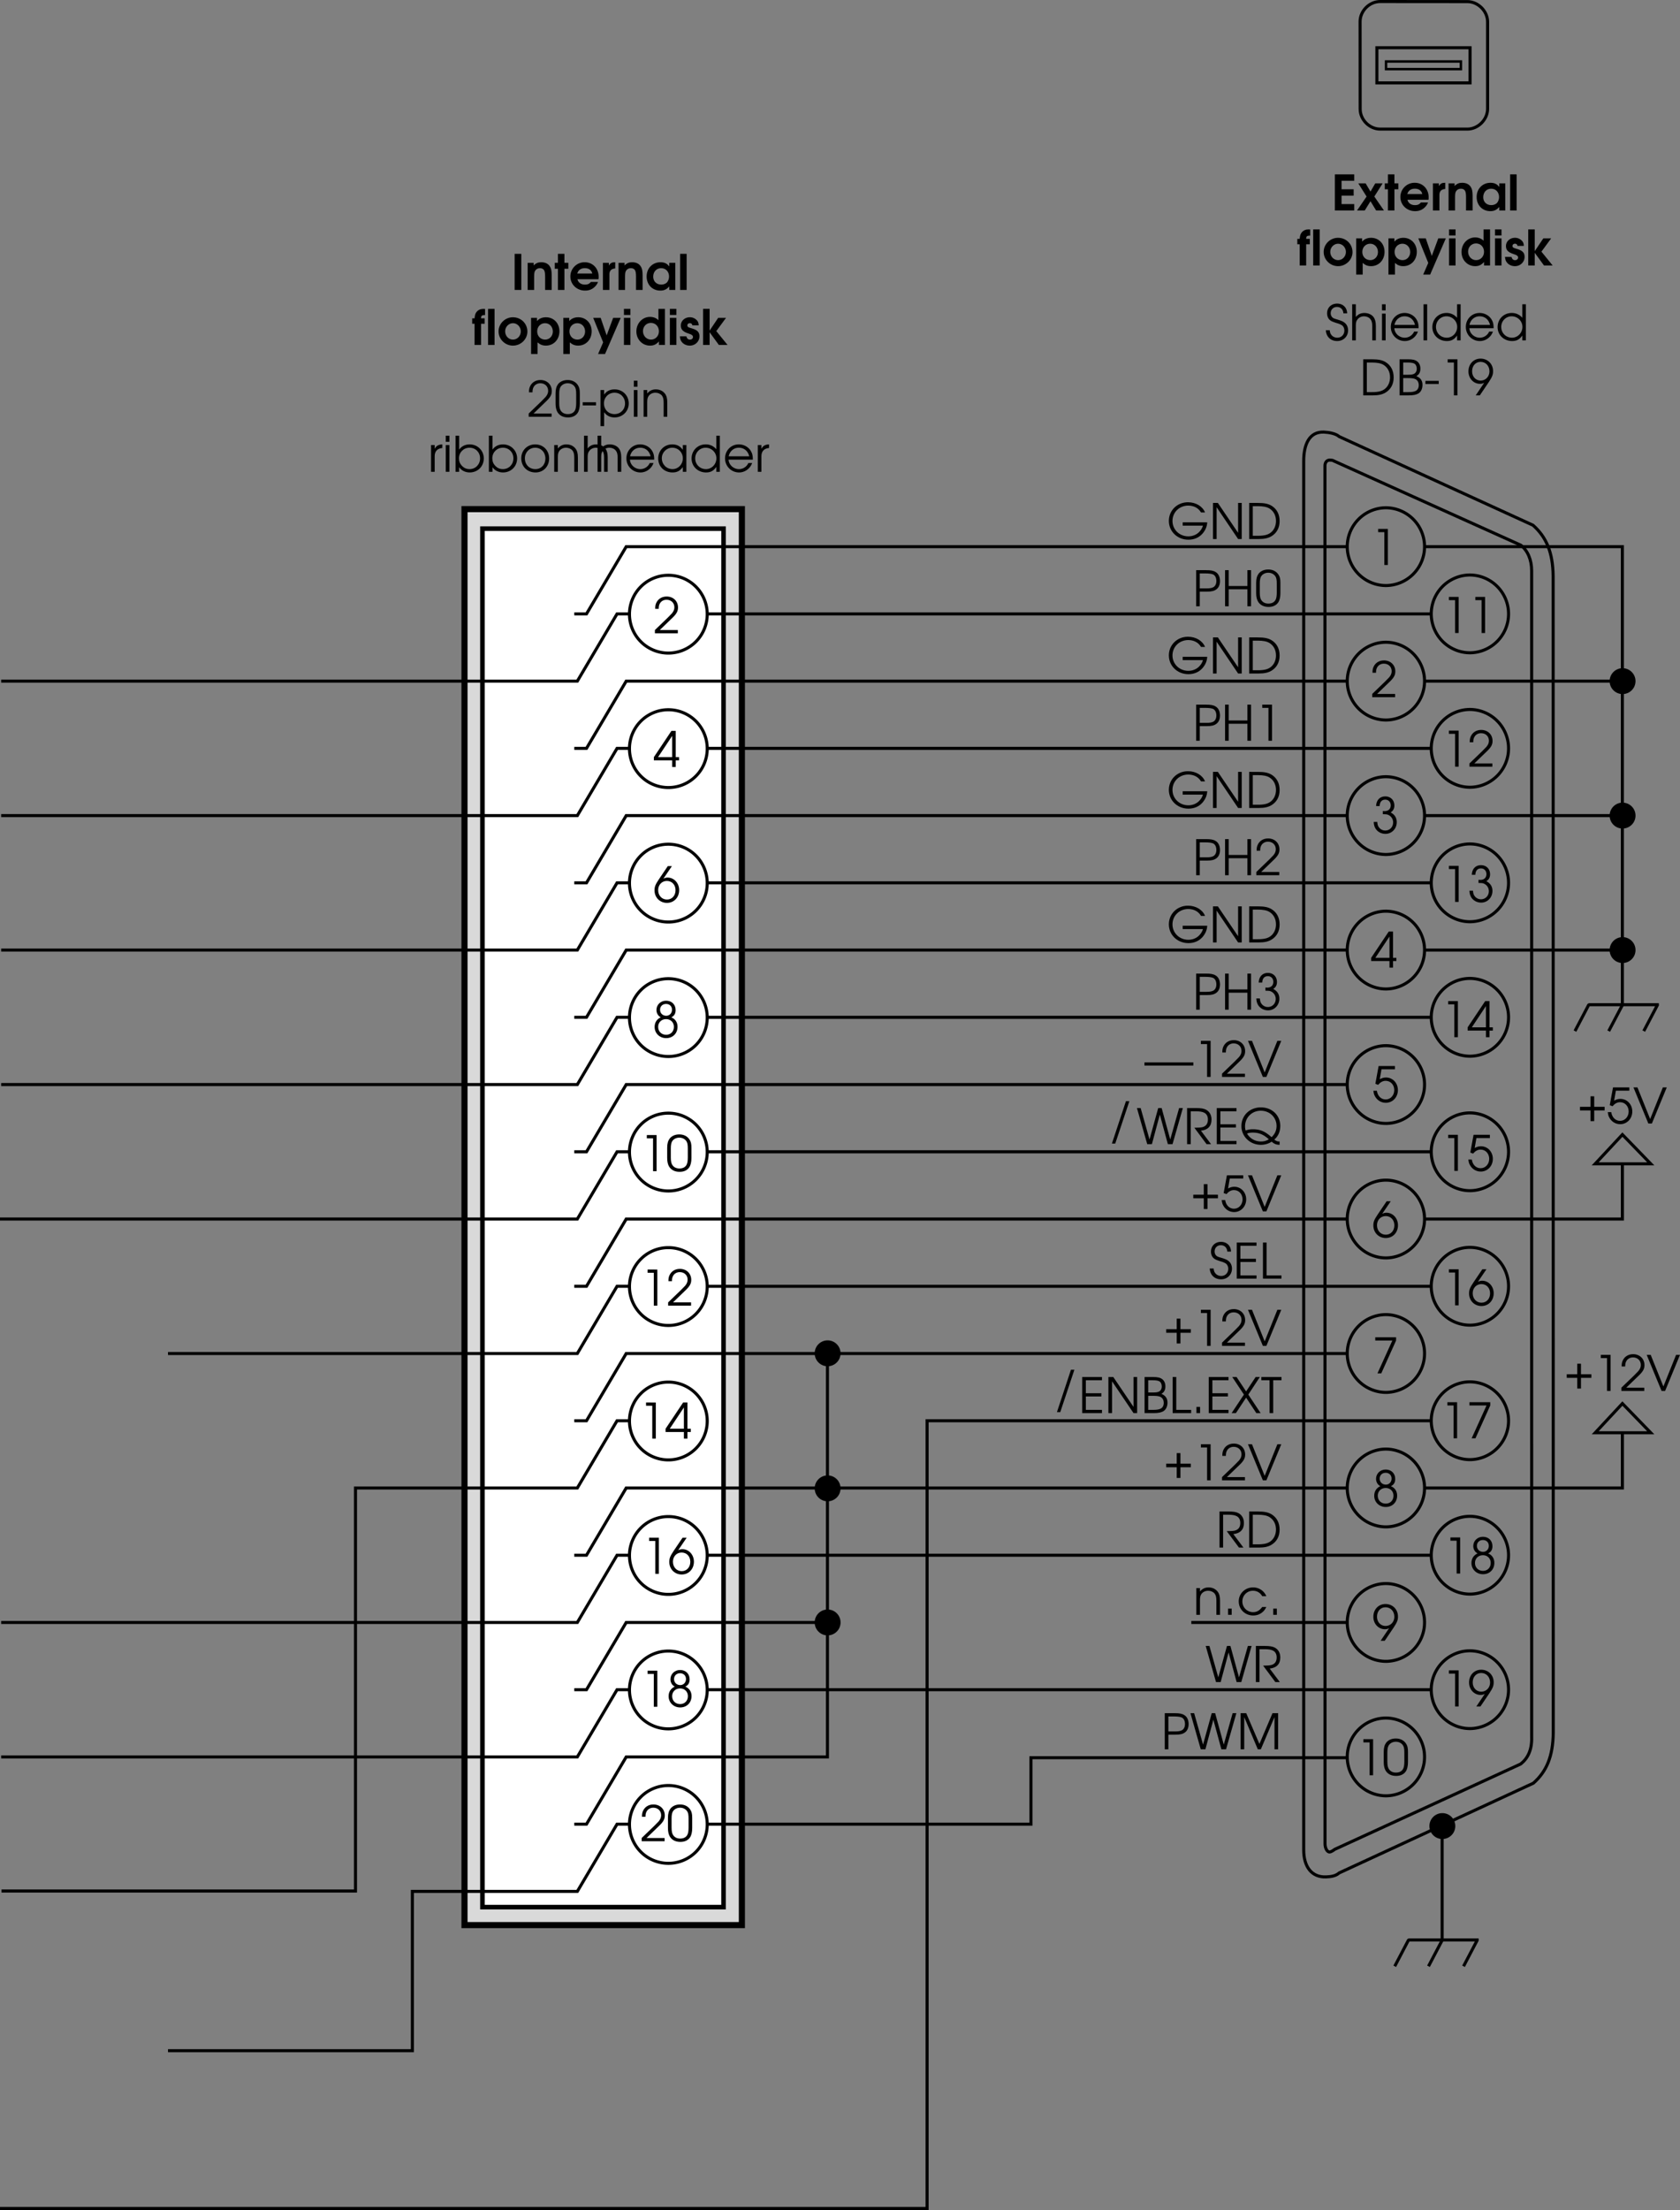 <svg xmlns="http://www.w3.org/2000/svg" xmlns:xlink="http://www.w3.org/1999/xlink" width="274.99" height="361.559"><rect width="100%" height="100%" fill="#808080" stroke="none"/><defs><path id="a" d="M2.25 0h.578v-5.906H1.234v.531H2.25Zm0 0"/><path id="b" d="M.266 0h3.75v-.531H1.062L2.954-2.36c.844-.782 1.094-1.22 1.094-1.86 0-1.047-.781-1.797-1.86-1.797-.828 0-1.468.438-1.75 1.157-.093.28-.124.437-.124.859H.89c0-.375.046-.594.156-.813.203-.421.625-.671 1.125-.671.75 0 1.281.515 1.281 1.234 0 .36-.125.656-.406 1-.188.203-.235.25-.703.719l-2.078 2zm0 0"/><path id="c" d="M1.234-4.438c.016-.671.344-1.046.922-1.046.531 0 .89.39.89.937 0 .578-.39.938-1 .938-.062 0-.062 0-.296-.016v.516c.39.015.531.015.688.046.593.157 1 .672 1 1.297 0 .75-.547 1.329-1.282 1.329a1.27 1.27 0 0 1-1.078-.579c-.14-.203-.203-.421-.234-.828H.266c.015.422.093.719.25 1.016.328.578.953.937 1.671.937 1.032 0 1.844-.843 1.844-1.906 0-.703-.328-1.25-1-1.594.422-.28.61-.64.61-1.125 0-.89-.61-1.5-1.485-1.5-.89 0-1.469.61-1.5 1.579zm0 0"/><path id="d" d="M3.094 0h.578v-1.078h.547v-.531h-.547v-4.297h-.703L.094-1.61v.53h3zm0-1.61H.78l2.313-3.484zm0 0"/><path id="e" d="m.531-3 .453.172c.375-.438.766-.656 1.235-.656.812 0 1.406.656 1.406 1.515 0 .86-.61 1.532-1.406 1.532C1.469-.438.89-1.016.78-1.86H.203c.063.39.094.562.203.78C.75-.343 1.453.11 2.234.11 3.36.11 4.22-.797 4.22-1.969c0-1.156-.844-2.062-1.953-2.062-.36 0-.657.093-1.016.281l.281-1.625h2.203v-.531H1.063Zm0 0"/><path id="f" d="M2.375-5.906.906-3.734C.344-2.891.203-2.547.203-1.938.203-.78 1.078.11 2.234.11c1.157 0 2-.89 2-2.093 0-1.141-.828-2.047-1.875-2.047-.265 0-.437.047-.703.172l1.39-2.047Zm-.156 2.422c.828 0 1.422.625 1.422 1.515 0 .89-.579 1.532-1.407 1.532-.828 0-1.437-.657-1.437-1.547 0-.86.61-1.5 1.422-1.5zm0 0"/><path id="g" d="M.875 0H1.5l2.422-5.375v-.531H.516v.531h2.796Zm0 0"/><path id="h" d="M1.344-3.297c-.657.313-1 .86-1 1.578C.344-.687 1.156.11 2.234.11c1.079 0 1.86-.765 1.86-1.859 0-.719-.36-1.266-1.016-1.547.485-.234.703-.61.703-1.187 0-.907-.64-1.532-1.562-1.532-.89 0-1.578.657-1.578 1.532 0 .328.125.656.312.875.094.125.188.187.39.312zM2.219-3c.75 0 1.281.531 1.281 1.266 0 .765-.531 1.296-1.266 1.296-.765 0-1.312-.53-1.312-1.296C.922-2.47 1.469-3 2.219-3Zm0-2.484c.578 0 .969.39.969.953 0 .562-.407.984-.938.984-.594 0-1.016-.422-1.016-.984 0-.563.407-.953.985-.953zm0 0"/><path id="i" d="M2.063 0 3.53-2.172c.563-.86.703-1.203.703-1.797 0-1.172-.875-2.047-2.046-2.047-1.141 0-1.985.875-1.985 2.094 0 1.14.828 2.031 1.89 2.031.25 0 .423-.03.688-.171L1.391 0Zm.124-5.484c.844 0 1.454.656 1.454 1.562 0 .844-.625 1.5-1.438 1.5-.812 0-1.406-.64-1.406-1.515 0-.907.578-1.547 1.39-1.547zm0 0"/><path id="j" d="M.234-2.156c0 .594.11 1.047.297 1.375.344.578.938.89 1.735.89.703 0 1.25-.25 1.578-.734.234-.344.36-.875.36-1.531v-1.672c0-.672-.095-1.031-.345-1.39-.359-.516-.937-.798-1.64-.798-.672 0-1.203.235-1.563.657-.281.375-.422.828-.422 1.53zM3.61-2.25c0 .516-.062.938-.187 1.172-.203.422-.625.64-1.188.64-.5 0-.89-.187-1.14-.546C.906-1.25.828-1.641.828-2.25v-1.453c0-.547.063-.906.203-1.156.235-.391.672-.625 1.188-.625.484 0 .875.203 1.125.53.203.266.265.61.265 1.25zm0 0"/><path id="k" d="M.25-2.375v.516h2.172v-.516Zm0 0"/><path id="l" d="M.5-4.375v5.906h.594V-.75c.39.563.984.86 1.703.86 1.312 0 2.328-1 2.328-2.282 0-1.312-1-2.312-2.313-2.312-.75 0-1.343.296-1.718.859v-.75zm2.297.438c.984 0 1.719.75 1.719 1.765 0 .985-.735 1.735-1.72 1.735-1 0-1.733-.75-1.733-1.766 0-.969.75-1.735 1.734-1.735zm0 0"/><path id="m" d="M.5 0h.594v-4.375H.5Zm0-4.906h.594v-1H.5Zm0 0"/><path id="n" d="M.5 0h.594v-2.406c0-.485.062-.75.234-1 .234-.328.64-.531 1.11-.531.421 0 .812.171 1.062.468.203.281.281.594.281 1.172V0h.594v-2.297c0-.734-.11-1.125-.39-1.5-.344-.437-.86-.687-1.485-.687-.578 0-1.031.218-1.406.671v-.562H.5Zm0 0"/><path id="o" d="M.5 0h.594v-2.547c0-.797.437-1.281 1.25-1.344v-.593c-.64.03-1.016.25-1.25.734v-.625H.5Zm0 0"/><path id="p" d="M.5 0h.594v-.75c.375.547 1 .86 1.718.86 1.313 0 2.313-.985 2.313-2.297 0-1.297-1.016-2.297-2.313-2.297-.734 0-1.343.312-1.718.859v-2.281H.5Zm2.297-3.938c.984 0 1.719.75 1.719 1.735 0 1-.735 1.765-1.72 1.765-.5 0-.89-.171-1.233-.515-.344-.36-.5-.766-.5-1.25 0-.985.75-1.735 1.734-1.735zm0 0"/><path id="q" d="M2.625-4.484C1.328-4.484.344-3.5.344-2.22c0 1.361.969 2.33 2.344 2.33 1.265 0 2.218-.968 2.218-2.28 0-1.345-.953-2.313-2.281-2.313zm0 .546c.969 0 1.672.75 1.672 1.766S3.609-.437 2.657-.437c-1 0-1.72-.735-1.72-1.766 0-.985.72-1.735 1.688-1.735zm0 0"/><path id="r" d="M.5 0h.594v-2.406c0-.469.062-.75.25-.985.234-.343.64-.546 1.093-.546.422 0 .813.171 1.047.468.22.266.297.61.297 1.11V0h.594v-2.36c0-.656-.125-1.109-.375-1.453-.328-.421-.875-.671-1.516-.671-.593 0-1.093.25-1.39.671v-2.093H.5Zm0 0"/><path id="s" d="M4.89-1.984c0-.61-.077-.97-.296-1.36-.39-.703-1.157-1.14-2-1.14-1.266 0-2.25 1-2.25 2.28A2.284 2.284 0 0 0 2.64.11c.953 0 1.812-.625 2.14-1.546h-.625c-.25.593-.86 1-1.531 1-.89 0-1.656-.688-1.703-1.547zM.939-2.531c.171-.844.828-1.406 1.656-1.406.86 0 1.5.53 1.703 1.406zm0 0"/><path id="t" d="M4.953-4.375h-.578v.781c-.453-.61-.969-.89-1.734-.89-1.313 0-2.297 1-2.297 2.312 0 1.313 1 2.281 2.344 2.281.75 0 1.203-.25 1.687-.875V0h.578Zm-2.297.438c.969 0 1.719.75 1.719 1.734 0 1-.75 1.765-1.688 1.765-.984 0-1.75-.78-1.75-1.78 0-.954.766-1.72 1.72-1.72zm0 0"/><path id="u" d="M4.969-5.906H4.39v2.218a2.204 2.204 0 0 0-1.735-.796c-1.312 0-2.312 1-2.312 2.312C.344-.875 1.375.11 2.719.11c.734 0 1.219-.265 1.672-.906V0h.578ZM2.64-3.938c.984 0 1.765.782 1.765 1.735 0 .969-.765 1.765-1.703 1.765-1 0-1.765-.765-1.765-1.765 0-.969.765-1.735 1.703-1.735zm0 0"/><path id="K" d="M.172-1.656C.234-.594.953.109 2.032.109c1.015 0 1.78-.75 1.78-1.75 0-.53-.218-.984-.593-1.265-.25-.188-.485-.297-1.094-.485-.547-.156-.719-.218-.875-.359a.954.954 0 0 1-.281-.688c0-.609.437-1.03 1.015-1.03.61 0 1.016.405 1.063 1.046h.61c-.016-.953-.688-1.594-1.641-1.594-.954 0-1.641.657-1.641 1.594 0 .406.14.797.406 1.047.235.219.406.297 1.11.531.468.125.718.25.921.375.25.188.391.5.391.86 0 .671-.484 1.171-1.156 1.171-.39 0-.75-.171-.953-.437-.172-.219-.25-.406-.282-.781zm0 0"/><path id="L" d="M.5 0h.594v-5.906H.5Zm0 0"/><path id="M" d="M.61 0h1.593c.89 0 1.516-.14 2.031-.438.891-.53 1.36-1.39 1.36-2.5 0-1.109-.453-1.984-1.328-2.515-.563-.328-1.188-.453-2.266-.453H.61Zm.593-.531v-4.844h.828c.875 0 1.469.125 1.89.375C4.61-4.578 5-3.844 5-2.953c0 .765-.297 1.453-.844 1.89-.468.375-1.078.532-2.125.532zm0 0"/><path id="N" d="M.61 0h1.468c.781 0 1.235-.094 1.61-.313.421-.25.671-.78.671-1.39 0-.719-.312-1.156-1-1.453.454-.25.657-.64.657-1.219 0-.516-.188-.938-.532-1.188-.328-.25-.765-.343-1.5-.343H.61zm.593-.531v-2.297h.703c.688 0 1.047.047 1.297.172.344.172.547.515.547 1 0 .406-.188.765-.469.906-.265.156-.672.219-1.265.219zm0-2.844v-2h.703c.61 0 .938.063 1.172.203.203.14.344.453.344.797 0 .422-.172.719-.469.86-.234.109-.5.14-1.031.14zm0 0"/><path id="Q" d="M2.625-2.734v.546h3.313c-.094.376-.297.704-.625 1.047-.454.454-1.079.704-1.766.704-1.453 0-2.594-1.11-2.594-2.516 0-1.422 1.125-2.516 2.578-2.516.922 0 1.688.407 2.094 1.125h.656c-.39-1-1.5-1.672-2.797-1.672C1.734-6.016.36-4.687.36-2.969.36-1.234 1.75.11 3.563.11c.937 0 1.734-.343 2.312-1 .484-.562.734-1.171.766-1.843zm0 0"/><path id="R" d="M.61 0h.593v-5.203L4.72 0h.593v-5.906H4.72v4.89l-3.313-4.89H.61Zm0 0"/><path id="S" d="M.61 0h.593v-2.39h1.14c.798 0 1.22-.11 1.579-.376.39-.28.594-.765.594-1.359 0-.672-.25-1.203-.704-1.469-.359-.234-.812-.312-1.578-.312H.61zm.593-2.922v-2.453h.844c.672 0 1.094.063 1.344.172.343.172.53.562.53 1.078 0 .469-.187.828-.483 1-.25.14-.594.203-1.141.203zm0 0"/><path id="T" d="M.61 0h.593v-2.781h3.063V0h.593v-5.906h-.593v2.593H1.203v-2.593H.61zm0 0"/><path id="U" d="M0-2.375v.516h8v-.516Zm0 0"/><path id="V" d="M2.516 0h.578L5.53-5.906h-.64L2.812-.734.735-5.906H.078zm0 0"/><path id="W" d="M1.766 0h.765l1.297-4.844L5.141 0h.765l1.688-5.906h-.61L5.531-.766l-1.406-5.14h-.563L2.141-.766.687-5.906H.079Zm0 0"/><path id="X" d="M2.875-2.203c1.14-.125 1.734-.75 1.734-1.813 0-.734-.312-1.296-.875-1.609-.375-.203-.875-.281-1.656-.281H.61V0h.594v-5.375h.828c.625 0 1.047.063 1.36.219.406.187.625.593.625 1.125 0 .672-.297 1.093-.891 1.25-.281.062-.672.094-1.328.094l2 2.687h.734Zm0 0"/><path id="Y" d="M.61 0h3.234v-.531h-2.64V-2.72H3.75v-.531H1.203v-2.125h2.64v-.531H.61Zm0 0"/><path id="Z" d="M6.61-.453c-.048.016-.094.016-.11.016-.25 0-.469-.094-.766-.313.641-.531.985-1.313.985-2.219 0-1.75-1.344-3.047-3.172-3.047S.359-4.703.359-2.953C.36-1.25 1.766.109 3.547.109c.656 0 1.265-.187 1.765-.515.422.375.75.5 1.297.515zM1.28-1.734c.328-.125.563-.157.938-.157 1 0 1.765.313 2.625 1.094a2.32 2.32 0 0 1-1.297.36 2.65 2.65 0 0 1-1.578-.516c-.313-.25-.532-.5-.688-.781zm-.234-.5a2.295 2.295 0 0 1-.094-.672c0-1.453 1.125-2.563 2.578-2.563 1.453 0 2.578 1.078 2.578 2.5 0 .703-.265 1.297-.812 1.828a7.755 7.755 0 0 0-.75-.593c-.656-.47-1.406-.704-2.25-.704a3.48 3.48 0 0 0-1.25.204zm0 0"/><path id="aa" d="M2.125-2.734H.406v.593h1.719v1.75h.61v-1.75h1.703v-.593H2.734v-1.72h-.609Zm0 0"/><path id="ab" d="M.61 0h3.03v-.531H1.204v-5.375H.61zm0 0"/><path id="ac" d="M.813 0h.593v-1.016H.813Zm0 0"/><path id="ad" d="M.063 0h.703l1.671-2.531L4.11 0h.704L2.796-3.031l1.89-2.875H4l-1.563 2.36-1.562-2.36H.172l1.906 2.875zm0 0"/><path id="ae" d="M1.406 0H2v-5.375h1.36v-.531H.062v.531h1.343zm0 0"/><path id="af" d="M4.188-1.281c-.454.593-.875.843-1.5.843-.97 0-1.75-.765-1.75-1.75 0-.984.765-1.75 1.734-1.75.64 0 1.187.313 1.515.891h.672a2.321 2.321 0 0 0-2.171-1.437C1.375-4.484.344-3.47.344-2.204.344-.89 1.375.11 2.719.11c.547 0 1.047-.171 1.453-.5.281-.218.453-.437.687-.89zm0 0"/><path id="ag" d="M.61 0h.593v-5.266L3.422 0h.5l2.234-5.266V0h.594v-5.906h-.922L3.688-.875 1.53-5.906H.61Zm0 0"/><path id="ah" d="M.313 1.031h.546l2.313-6.937h-.563zm0 0"/><path id="v" d="M.547 0H1.64v-5.906H.547zm0 0"/><path id="w" d="M.438 0H1.5v-2.094c0-.594.031-.844.172-1.062.172-.266.437-.406.781-.406.281 0 .5.093.64.28.141.188.204.516.204 1.11V0h1.078v-2.375c0-.797-.094-1.172-.328-1.516-.281-.421-.766-.64-1.39-.64-.5 0-.845.14-1.235.515v-.421H.438Zm0 0"/><path id="x" d="M.594 0h1.062v-3.469h.64v-.969h-.64v-1.468H.594v1.468H.078v.97h.516Zm0 0"/><path id="y" d="M4.828-1.75c.031-.156.031-.25.031-.406 0-1.375-.968-2.375-2.28-2.375A2.318 2.318 0 0 0 .233-2.203C.234-.906 1.281.109 2.641.109c.734 0 1.296-.265 1.765-.812.157-.203.282-.39.344-.61H3.594c-.281.329-.531.438-.985.438-.625 0-1.093-.328-1.218-.875zM1.36-2.688c.172-.562.594-.874 1.235-.874.656 0 1.094.312 1.219.874zm0 0"/><path id="z" d="M.438 0H1.5v-2.469c-.031-.656.313-1.015.953-1.047V-4.53h-.078c-.469 0-.688.125-.969.531v-.438H.438Zm0 0"/><path id="A" d="M4.922-4.438h-.984v.594c-.36-.484-.797-.687-1.438-.687-1.313 0-2.266.984-2.266 2.328C.234-.86 1.172.109 2.47.109c.625 0 1.047-.203 1.469-.687V0h.984zm-2.313.875c.766 0 1.297.579 1.297 1.376 0 .328-.125.687-.312.921-.219.25-.563.391-.969.391-.781 0-1.313-.531-1.313-1.297 0-.812.532-1.39 1.297-1.39zm0 0"/><path id="B" d="M.438 0H1.5v-5.906H.437Zm0 0"/><path id="C" d="M.469 0H1.53v-3.469h.594v-.89H1.53c0-.407.14-.532.563-.532h.094v-1c-.126-.015-.172-.015-.266-.015-.453 0-.828.156-1.11.484-.218.266-.296.516-.343 1.063h-.39v.89h.39Zm0 0"/><path id="D" d="M2.578-4.531C1.297-4.531.234-3.484.234-2.22.234-.938 1.297.11 2.594.11c1.281 0 2.36-1.046 2.36-2.296 0-1.313-1.032-2.344-2.376-2.344zm.016.968c.703 0 1.281.61 1.281 1.344 0 .75-.578 1.344-1.281 1.344-.719 0-1.281-.594-1.281-1.36 0-.718.578-1.328 1.28-1.328zm0 0"/><path id="E" d="M.438 1.484H1.5V-.422c.406.36.813.531 1.36.531 1.28 0 2.218-1 2.218-2.343 0-1.329-.937-2.297-2.203-2.297-.61 0-1.125.218-1.469.625v-.531H.438Zm2.296-5.046C3.454-3.563 4-2.97 4-2.204c0 .75-.547 1.328-1.25 1.328-.766 0-1.313-.578-1.313-1.344 0-.765.547-1.344 1.297-1.344zm0 0"/><path id="F" d="M.844 1.484h1.14l2.563-5.921H3.313L2.25-1.563l-.984-2.875H.046L1.673-.423zm0 0"/><path id="H" d="M4.906-5.906H3.844v1.86c-.313-.345-.828-.548-1.375-.548-1.25 0-2.235 1.047-2.235 2.375C.234-.906 1.204.11 2.47.11c.594 0 1.031-.203 1.453-.687V0h.984ZM2.61-3.61c.75 0 1.313.578 1.313 1.375 0 .765-.563 1.359-1.297 1.359s-1.313-.61-1.313-1.39c0-.766.563-1.344 1.297-1.344zm0 0"/><path id="G" d="M.438 0H1.5v-4.438H.437Zm0-4.906H1.5v-1H.437Zm0 0"/><path id="I" d="M.156-1.406c.047.437.11.656.297.89.281.391.781.625 1.328.625.875 0 1.578-.671 1.578-1.515 0-.672-.328-1.032-1.234-1.297-.438-.14-.438-.14-.547-.188-.125-.062-.203-.171-.203-.296 0-.22.172-.376.406-.376.235 0 .375.126.422.36h1.031c-.015-.375-.093-.61-.312-.844a1.533 1.533 0 0 0-1.14-.484c-.829 0-1.47.593-1.47 1.343 0 .657.344 1.016 1.235 1.313.39.14.437.156.547.234.125.079.203.188.203.344 0 .234-.203.422-.485.422-.312 0-.484-.156-.593-.531Zm0 0"/><path id="J" d="M.438 0H1.5v-2.078L3.016 0h1.421L2.595-2.266l1.594-2.171H2.905L1.5-2.345v-3.562H.437Zm0 0"/><path id="O" d="M.547 0h3.172v-1.047H1.64v-1.375h1.984v-1.047H1.641v-1.39h2.078v-1.047H.547Zm0 0"/><path id="P" d="M.016 0H1.28l.938-1.516L3.14 0h1.28L2.845-2.281l1.36-2.156H3l-.781 1.343-.797-1.344H.219l1.36 2.157zm0 0"/></defs><path fill="none" stroke="#000" stroke-miterlimit="10" stroke-width=".5" d="m222.637 17.836-.012-14.3c0-1.759 1.527-3.286 3.285-3.286l14.27.012c1.757 0 3.316 1.558 3.316 3.316v14.227c0 1.758-1.559 3.316-3.316 3.316h-14.258c-1.758 0-3.285-1.527-3.285-3.285zm28.351 273.891c2.153-1.907 3.215-4.364 3.254-8.266l-.02-189.219c-.038-3.902-1.136-6.402-3.288-8.312l-31.727-14.504c-.578-.524-1.758-.703-2.508-.735-2.379-.097-3.304 2.008-3.304 4.739v227.218c0 2.727 1.285 4.512 3.664 4.414.75-.03 1.562-.125 2.144-.648zm0 0"/><path fill="none" stroke="#000" stroke-miterlimit="10" stroke-width=".5" d="M250.71 284.168c.071 2.207-.706 3.566-1.804 4.426l-30.43 13.96c-.41.31-.69.434-.851.434-.434 0-.738-.722-.738-1.308l-.012-225.47c0-.581.336-.94.766-.94.16 0 .523.011.648.125l30.656 13.804c1.098.864 1.762 2.356 1.762 4.176zm0 0"/><path fill="none" stroke="#000" stroke-miterlimit="10" stroke-width=".5" d="M226.809 95.797a6.364 6.364 0 0 1 0-12.727 6.365 6.365 0 0 1 6.367 6.364 6.365 6.365 0 0 1-6.367 6.363zm0 22a6.364 6.364 0 0 1 0-12.727 6.365 6.365 0 0 1 6.367 6.364 6.365 6.365 0 0 1-6.367 6.363zm0 22a6.364 6.364 0 0 1 0-12.727 6.365 6.365 0 0 1 6.367 6.364 6.365 6.365 0 0 1-6.367 6.363zm0 22a6.364 6.364 0 0 1 0-12.727 6.365 6.365 0 0 1 6.367 6.364 6.365 6.365 0 0 1-6.367 6.363zm0 22a6.364 6.364 0 0 1 0-12.727 6.365 6.365 0 0 1 6.367 6.364 6.365 6.365 0 0 1-6.367 6.363zm0 22a6.364 6.364 0 0 1 0-12.727 6.365 6.365 0 0 1 6.367 6.364 6.365 6.365 0 0 1-6.367 6.363zm0 22a6.364 6.364 0 0 1 0-12.727 6.365 6.365 0 0 1 6.367 6.364 6.365 6.365 0 0 1-6.367 6.363zm0 22a6.364 6.364 0 0 1 0-12.727 6.365 6.365 0 0 1 6.367 6.364 6.365 6.365 0 0 1-6.367 6.363zm0 22a6.364 6.364 0 0 1 0-12.727 6.365 6.365 0 0 1 6.367 6.364 6.365 6.365 0 0 1-6.367 6.363zm0 22a6.364 6.364 0 0 1 0-12.727 6.365 6.365 0 0 1 6.367 6.364 6.365 6.365 0 0 1-6.367 6.363zm13.75-187a6.364 6.364 0 0 1 0-12.727 6.365 6.365 0 0 1 6.367 6.364 6.365 6.365 0 0 1-6.367 6.363zm0 22a6.364 6.364 0 0 1 0-12.727 6.365 6.365 0 0 1 6.367 6.364 6.365 6.365 0 0 1-6.367 6.363zm0 22a6.364 6.364 0 0 1 0-12.727 6.365 6.365 0 0 1 6.367 6.364 6.365 6.365 0 0 1-6.367 6.363zm0 22a6.364 6.364 0 0 1 0-12.727 6.365 6.365 0 0 1 6.367 6.364 6.365 6.365 0 0 1-6.367 6.363zm0 22a6.364 6.364 0 0 1 0-12.727 6.365 6.365 0 0 1 6.367 6.364 6.365 6.365 0 0 1-6.367 6.363zm0 22a6.364 6.364 0 0 1 0-12.727 6.365 6.365 0 0 1 6.367 6.364 6.365 6.365 0 0 1-6.367 6.363zm0 22a6.364 6.364 0 0 1 0-12.727 6.365 6.365 0 0 1 6.367 6.364 6.365 6.365 0 0 1-6.367 6.363zm0 22a6.364 6.364 0 0 1 0-12.727 6.365 6.365 0 0 1 6.367 6.364 6.365 6.365 0 0 1-6.367 6.363zm0 22a6.364 6.364 0 0 1 0-12.727 6.365 6.365 0 0 1 6.367 6.364 6.365 6.365 0 0 1-6.367 6.363zm0 0"/><use xlink:href="#a" width="100%" height="100%" x="126.344" y="463.751" transform="translate(98 -371.316)"/><g transform="translate(98 -371.316)"><use xlink:href="#a" width="100%" height="100%" x="137.928" y="474.876"/><use xlink:href="#a" width="100%" height="100%" x="142.26" y="474.876"/></g><use xlink:href="#b" width="100%" height="100%" x="126.344" y="485.376" transform="translate(98 -371.316)"/><g transform="translate(98 -371.316)"><use xlink:href="#a" width="100%" height="100%" x="137.928" y="496.75"/><use xlink:href="#b" width="100%" height="100%" x="142.26" y="496.75"/></g><use xlink:href="#c" width="100%" height="100%" x="126.594" y="507.625" transform="translate(98 -371.316)"/><g transform="translate(98 -371.316)"><use xlink:href="#a" width="100%" height="100%" x="137.928" y="518.875"/><use xlink:href="#c" width="100%" height="100%" x="142.26" y="518.875"/></g><use xlink:href="#d" width="100%" height="100%" x="126.344" y="529.625" transform="translate(98 -371.316)"/><g transform="translate(98 -371.316)"><use xlink:href="#a" width="100%" height="100%" x="137.803" y="541"/><use xlink:href="#d" width="100%" height="100%" x="142.135" y="541"/></g><use xlink:href="#e" width="100%" height="100%" x="126.594" y="551.625" transform="translate(98 -371.316)"/><g transform="translate(98 -371.316)"><use xlink:href="#a" width="100%" height="100%" x="137.803" y="562.875"/><use xlink:href="#e" width="100%" height="100%" x="142.135" y="562.875"/></g><use xlink:href="#f" width="100%" height="100%" x="126.594" y="573.75" transform="translate(98 -371.316)"/><g transform="translate(98 -371.316)"><use xlink:href="#a" width="100%" height="100%" x="137.928" y="584.875"/><use xlink:href="#f" width="100%" height="100%" x="142.26" y="584.875"/></g><use xlink:href="#g" width="100%" height="100%" x="126.594" y="596" transform="translate(98 -371.316)"/><g transform="translate(98 -371.316)"><use xlink:href="#a" width="100%" height="100%" x="137.678" y="606.625"/><use xlink:href="#g" width="100%" height="100%" x="142.01" y="606.625"/></g><use xlink:href="#h" width="100%" height="100%" x="126.594" y="617.749" transform="translate(98 -371.316)"/><g transform="translate(98 -371.316)"><use xlink:href="#a" width="100%" height="100%" x="138.178" y="628.749"/><use xlink:href="#h" width="100%" height="100%" x="142.51" y="628.749"/></g><use xlink:href="#i" width="100%" height="100%" x="126.594" y="639.749" transform="translate(98 -371.316)"/><g transform="translate(98 -371.316)"><use xlink:href="#a" width="100%" height="100%" x="137.928" y="650.499"/><use xlink:href="#i" width="100%" height="100%" x="142.26" y="650.499"/></g><g transform="translate(98 -371.316)"><use xlink:href="#a" width="100%" height="100%" x="123.928" y="661.749"/><use xlink:href="#j" width="100%" height="100%" x="128.26" y="661.749"/></g><g transform="translate(98 -371.316)"><use xlink:href="#b" width="100%" height="100%" x="-11.728" y="439.501"/><use xlink:href="#j" width="100%" height="100%" x="-7.296" y="439.501"/><use xlink:href="#k" width="100%" height="100%" x="-2.864" y="439.501"/><use xlink:href="#l" width="100%" height="100%" x="-.208" y="439.501"/><use xlink:href="#m" width="100%" height="100%" x="5.248" y="439.501"/><use xlink:href="#n" width="100%" height="100%" x="6.848" y="439.501"/></g><g transform="translate(98 -371.316)"><use xlink:href="#o" width="100%" height="100%" x="-27.943" y="448.501"/><use xlink:href="#m" width="100%" height="100%" x="-25.535" y="448.501"/><use xlink:href="#p" width="100%" height="100%" x="-23.935" y="448.501"/><use xlink:href="#p" width="100%" height="100%" x="-18.479" y="448.501"/><use xlink:href="#q" width="100%" height="100%" x="-13.023" y="448.501"/><use xlink:href="#n" width="100%" height="100%" x="-7.783" y="448.501"/><use xlink:href="#r" width="100%" height="100%" x="-2.903" y="448.501"/><use xlink:href="#r" width="100%" height="100%" x="-.687" y="448.501"/><use xlink:href="#s" width="100%" height="100%" x="4.193" y="448.501"/><use xlink:href="#t" width="100%" height="100%" x="9.393" y="448.501"/><use xlink:href="#u" width="100%" height="100%" x="14.857" y="448.501"/><use xlink:href="#s" width="100%" height="100%" x="20.337" y="448.501"/><use xlink:href="#o" width="100%" height="100%" x="25.537" y="448.501"/></g><g transform="translate(98 -371.316)"><use xlink:href="#v" width="100%" height="100%" x="-14.31" y="418.751"/><use xlink:href="#w" width="100%" height="100%" x="-12.07" y="418.751"/><use xlink:href="#x" width="100%" height="100%" x="-7.27" y="418.751"/><use xlink:href="#y" width="100%" height="100%" x="-4.87" y="418.751"/><use xlink:href="#z" width="100%" height="100%" x=".25" y="418.751"/><use xlink:href="#w" width="100%" height="100%" x="2.81" y="418.751"/><use xlink:href="#A" width="100%" height="100%" x="7.61" y="418.751"/><use xlink:href="#B" width="100%" height="100%" x="12.89" y="418.751"/></g><g transform="translate(98 -371.316)"><use xlink:href="#C" width="100%" height="100%" x="-20.789" y="427.751"/><use xlink:href="#B" width="100%" height="100%" x="-18.549" y="427.751"/><use xlink:href="#D" width="100%" height="100%" x="-16.629" y="427.751"/><use xlink:href="#E" width="100%" height="100%" x="-11.509" y="427.751"/><use xlink:href="#E" width="100%" height="100%" x="-6.229" y="427.751"/><use xlink:href="#F" width="100%" height="100%" x="-.949" y="427.751"/><use xlink:href="#G" width="100%" height="100%" x="3.691" y="427.751"/><use xlink:href="#H" width="100%" height="100%" x="5.931" y="427.751"/><use xlink:href="#G" width="100%" height="100%" x="11.211" y="427.751"/><use xlink:href="#I" width="100%" height="100%" x="13.131" y="427.751"/><use xlink:href="#J" width="100%" height="100%" x="16.651" y="427.751"/></g><path fill="none" stroke="#000" stroke-miterlimit="10" stroke-width=".5" d="m263.32 168.684 2.235-4.25v-75h-32.246"/><path fill="none" stroke="#000" stroke-miterlimit="10" stroke-width=".5" d="m269.059 168.684 2.23-4.25-.004-.063h-11.148l-.11.063-2.23 4.25m-23.977 153 2.235-4.25v-18.875"/><path fill="none" stroke="#000" stroke-miterlimit="10" stroke-width=".5" d="m239.559 321.684 2.23-4.25-.004-.063h-11.148l-.11.063-2.23 4.25m5.012-210.25h32.25"/><path d="M265.59 113.55a2.116 2.116 0 0 0 2.117-2.112 2.12 2.12 0 0 0-2.117-2.122 2.12 2.12 0 0 0-2.117 2.121c0 1.168.949 2.114 2.117 2.114m-29.5 187.312a2.116 2.116 0 1 0 .002-4.236 2.116 2.116 0 0 0-.002 4.236"/><g transform="translate(98 -371.316)"><use xlink:href="#K" width="100%" height="100%" x="118.848" y="427.001"/><use xlink:href="#r" width="100%" height="100%" x="122.832" y="427.001"/><use xlink:href="#m" width="100%" height="100%" x="127.712" y="427.001"/><use xlink:href="#s" width="100%" height="100%" x="129.312" y="427.001"/><use xlink:href="#L" width="100%" height="100%" x="134.512" y="427.001"/><use xlink:href="#u" width="100%" height="100%" x="136.112" y="427.001"/><use xlink:href="#s" width="100%" height="100%" x="141.592" y="427.001"/><use xlink:href="#u" width="100%" height="100%" x="146.792" y="427.001"/></g><g transform="translate(98 -371.316)"><use xlink:href="#M" width="100%" height="100%" x="124.528" y="436.001"/><use xlink:href="#N" width="100%" height="100%" x="130.48" y="436.001"/><use xlink:href="#k" width="100%" height="100%" x="135.072" y="436.001"/><use xlink:href="#a" width="100%" height="100%" x="137.728" y="436.001"/><use xlink:href="#i" width="100%" height="100%" x="142.16" y="436.001"/></g><g transform="translate(98 -371.316)"><use xlink:href="#O" width="100%" height="100%" x="119.95" y="405.751"/><use xlink:href="#P" width="100%" height="100%" x="124.11" y="405.751"/><use xlink:href="#x" width="100%" height="100%" x="128.59" y="405.751"/><use xlink:href="#y" width="100%" height="100%" x="130.99" y="405.751"/><use xlink:href="#z" width="100%" height="100%" x="136.11" y="405.751"/><use xlink:href="#w" width="100%" height="100%" x="138.67" y="405.751"/><use xlink:href="#A" width="100%" height="100%" x="143.47" y="405.751"/><use xlink:href="#B" width="100%" height="100%" x="148.75" y="405.751"/></g><g transform="translate(98 -371.316)"><use xlink:href="#C" width="100%" height="100%" x="114.271" y="414.751"/><use xlink:href="#B" width="100%" height="100%" x="116.511" y="414.751"/><use xlink:href="#D" width="100%" height="100%" x="118.431" y="414.751"/><use xlink:href="#E" width="100%" height="100%" x="123.551" y="414.751"/><use xlink:href="#E" width="100%" height="100%" x="128.831" y="414.751"/><use xlink:href="#F" width="100%" height="100%" x="134.111" y="414.751"/><use xlink:href="#G" width="100%" height="100%" x="138.751" y="414.751"/><use xlink:href="#H" width="100%" height="100%" x="140.991" y="414.751"/><use xlink:href="#G" width="100%" height="100%" x="146.271" y="414.751"/><use xlink:href="#I" width="100%" height="100%" x="148.191" y="414.751"/><use xlink:href="#J" width="100%" height="100%" x="151.711" y="414.751"/></g><path d="M265.59 135.55a2.116 2.116 0 1 0 .002-4.236 2.116 2.116 0 0 0-.002 4.237"/><path fill="none" stroke="#000" stroke-miterlimit="10" stroke-width=".5" d="M233.059 155.434h32.5"/><path d="M265.59 157.55a2.116 2.116 0 1 0 .002-4.236 2.116 2.116 0 0 0-.002 4.237"/><g transform="translate(98 -371.316)"><use xlink:href="#Q" width="100%" height="100%" x="92.963" y="459.501"/><use xlink:href="#R" width="100%" height="100%" x="99.938" y="459.501"/><use xlink:href="#M" width="100%" height="100%" x="105.859" y="459.501"/></g><g transform="translate(98 -371.316)"><use xlink:href="#S" width="100%" height="100%" x="97.179" y="470.501"/><use xlink:href="#T" width="100%" height="100%" x="101.915" y="470.501"/><use xlink:href="#j" width="100%" height="100%" x="107.379" y="470.501"/></g><g transform="translate(98 -371.316)"><use xlink:href="#Q" width="100%" height="100%" x="92.963" y="481.501"/><use xlink:href="#R" width="100%" height="100%" x="99.938" y="481.501"/><use xlink:href="#M" width="100%" height="100%" x="105.859" y="481.501"/></g><g transform="translate(98 -371.316)"><use xlink:href="#S" width="100%" height="100%" x="97.179" y="492.501"/><use xlink:href="#T" width="100%" height="100%" x="101.915" y="492.501"/><use xlink:href="#a" width="100%" height="100%" x="107.379" y="492.501"/></g><g transform="translate(98 -371.316)"><use xlink:href="#Q" width="100%" height="100%" x="92.963" y="503.501"/><use xlink:href="#R" width="100%" height="100%" x="99.938" y="503.501"/><use xlink:href="#M" width="100%" height="100%" x="105.859" y="503.501"/></g><g transform="translate(98 -371.316)"><use xlink:href="#S" width="100%" height="100%" x="97.179" y="514.501"/><use xlink:href="#T" width="100%" height="100%" x="101.915" y="514.501"/><use xlink:href="#b" width="100%" height="100%" x="107.379" y="514.501"/></g><g transform="translate(98 -371.316)"><use xlink:href="#Q" width="100%" height="100%" x="92.963" y="525.501"/><use xlink:href="#R" width="100%" height="100%" x="99.938" y="525.501"/><use xlink:href="#M" width="100%" height="100%" x="105.859" y="525.501"/></g><g transform="translate(98 -371.316)"><use xlink:href="#S" width="100%" height="100%" x="97.179" y="536.501"/><use xlink:href="#T" width="100%" height="100%" x="101.915" y="536.501"/><use xlink:href="#c" width="100%" height="100%" x="107.379" y="536.501"/></g><g transform="translate(98 -371.316)"><use xlink:href="#U" width="100%" height="100%" x="89.331" y="547.501"/><use xlink:href="#a" width="100%" height="100%" x="97.331" y="547.501"/><use xlink:href="#b" width="100%" height="100%" x="101.763" y="547.501"/><use xlink:href="#V" width="100%" height="100%" x="106.195" y="547.501"/></g><g transform="translate(98 -371.316)"><use xlink:href="#W" width="100%" height="100%" x="88.019" y="558.501"/><use xlink:href="#X" width="100%" height="100%" x="95.699" y="558.501"/><use xlink:href="#Y" width="100%" height="100%" x="100.555" y="558.501"/><use xlink:href="#Z" width="100%" height="100%" x="104.843" y="558.501"/></g><g transform="translate(98 -371.316)"><use xlink:href="#aa" width="100%" height="100%" x="96.915" y="569.501"/><use xlink:href="#e" width="100%" height="100%" x="101.763" y="569.501"/><use xlink:href="#V" width="100%" height="100%" x="106.195" y="569.501"/></g><g transform="translate(98 -371.316)"><use xlink:href="#K" width="100%" height="100%" x="99.843" y="580.501"/><use xlink:href="#Y" width="100%" height="100%" x="103.827" y="580.501"/><use xlink:href="#ab" width="100%" height="100%" x="108.115" y="580.501"/></g><g transform="translate(98 -371.316)"><use xlink:href="#aa" width="100%" height="100%" x="92.484" y="591.501"/><use xlink:href="#a" width="100%" height="100%" x="97.332" y="591.501"/><use xlink:href="#b" width="100%" height="100%" x="101.764" y="591.501"/><use xlink:href="#V" width="100%" height="100%" x="106.196" y="591.501"/></g><g transform="translate(98 -371.316)"><use xlink:href="#Y" width="100%" height="100%" x="78.532" y="602.501"/><use xlink:href="#R" width="100%" height="100%" x="82.82" y="602.501"/><use xlink:href="#N" width="100%" height="100%" x="88.74" y="602.501"/><use xlink:href="#ab" width="100%" height="100%" x="93.332" y="602.501"/><use xlink:href="#ac" width="100%" height="100%" x="97.028" y="602.501"/><use xlink:href="#Y" width="100%" height="100%" x="99.244" y="602.501"/><use xlink:href="#ad" width="100%" height="100%" x="103.532" y="602.501"/><use xlink:href="#ae" width="100%" height="100%" x="108.404" y="602.501"/></g><g transform="translate(98 -371.316)"><use xlink:href="#aa" width="100%" height="100%" x="92.484" y="613.501"/><use xlink:href="#a" width="100%" height="100%" x="97.332" y="613.501"/><use xlink:href="#b" width="100%" height="100%" x="101.764" y="613.501"/><use xlink:href="#V" width="100%" height="100%" x="106.196" y="613.501"/></g><g transform="translate(98 -371.316)"><use xlink:href="#X" width="100%" height="100%" x="101.002" y="624.501"/><use xlink:href="#M" width="100%" height="100%" x="105.858" y="624.501"/></g><g transform="translate(98 -371.316)"><use xlink:href="#n" width="100%" height="100%" x="97.323" y="635.501"/><use xlink:href="#ac" width="100%" height="100%" x="102.203" y="635.501"/><use xlink:href="#af" width="100%" height="100%" x="104.419" y="635.501"/><use xlink:href="#ac" width="100%" height="100%" x="109.595" y="635.501"/></g><g transform="translate(98 -371.316)"><use xlink:href="#W" width="100%" height="100%" x="99.275" y="646.501"/><use xlink:href="#X" width="100%" height="100%" x="106.955" y="646.501"/></g><g transform="translate(98 -371.316)"><use xlink:href="#S" width="100%" height="100%" x="92.043" y="657.501"/><use xlink:href="#W" width="100%" height="100%" x="96.779" y="657.501"/><use xlink:href="#ag" width="100%" height="100%" x="104.459" y="657.501"/></g><use xlink:href="#ah" width="100%" height="100%" x="74.69" y="601.312" transform="translate(98 -371.316)"/><use xlink:href="#ah" width="100%" height="100%" x="83.689" y="557.375" transform="translate(98 -371.316)"/><path d="M135.469 223.52c1.168 0 2.117-.95 2.117-2.118s-.95-2.117-2.117-2.117a2.116 2.116 0 1 0 0 4.235m0 22.093a2.116 2.116 0 1 0 0-4.234 2.114 2.114 0 0 0-2.117 2.117c0 1.168.945 2.117 2.117 2.117m0 21.937a2.116 2.116 0 1 0 0-4.234 2.114 2.114 0 0 0-2.117 2.118c0 1.168.945 2.117 2.117 2.117"/><path fill="none" stroke="#000" stroke-miterlimit="10" stroke-width=".5" d="M233.059 133.434h32.5"/><path fill="none" stroke="#000" stroke-miterlimit="3" stroke-width=".5" d="M233.059 199.434h32.5v-9"/><path fill="none" stroke="#000" stroke-miterlimit="10" stroke-width=".5" d="m265.563 185.621-4.454 4.781h9.094zm0 0"/><path fill="none" stroke="#000" stroke-miterlimit="3" stroke-width=".5" d="M233.059 243.434h32.5v-9"/><path fill="none" stroke="#000" stroke-miterlimit="10" stroke-width=".5" d="m265.563 229.621-4.454 4.781h9.094zm0 0"/><g transform="translate(98 -371.316)"><use xlink:href="#aa" width="100%" height="100%" x="158.047" y="598.875"/><use xlink:href="#a" width="100%" height="100%" x="162.795" y="598.875"/><use xlink:href="#b" width="100%" height="100%" x="167.127" y="598.875"/><use xlink:href="#V" width="100%" height="100%" x="171.459" y="598.875"/></g><g transform="translate(98 -371.316)"><use xlink:href="#aa" width="100%" height="100%" x="160.213" y="555.125"/><use xlink:href="#e" width="100%" height="100%" x="164.961" y="555.125"/><use xlink:href="#V" width="100%" height="100%" x="169.293" y="555.125"/></g><path fill="none" stroke="#000" stroke-miterlimit="10" stroke-width=".5" d="M240.625 13.559v-5.75h-15.25v5.75zm0 0"/><path fill="none" stroke="#000" stroke-miterlimit="10" stroke-width=".4" d="M239.125 11.309v-1.25h-12.25v1.25zm0 0"/><path fill="#d9d9d9" d="M121.434 314.945V83.293H76.03v231.652h45.403"/><path fill="none" stroke="#000" stroke-miterlimit="10" d="M121.434 314.945V83.293H76.03v231.652Zm0 0"/><path fill="#fff" d="M118.434 312.008V86.484H78.969v225.524h39.465"/><path fill="none" stroke="#000" stroke-miterlimit="10" stroke-width=".75" d="M118.434 312.008V86.484H78.969v225.524Zm0 0"/><path fill="none" stroke="#000" stroke-miterlimit="10" stroke-width=".5" d="M109.398 106.844a6.362 6.362 0 0 1-6.363-6.364 6.362 6.362 0 0 1 6.363-6.363 6.362 6.362 0 0 1 6.364 6.363 6.362 6.362 0 0 1-6.364 6.364zm0 22a6.364 6.364 0 1 1 .002-12.729 6.364 6.364 0 0 1-.002 12.729zm0 22a6.364 6.364 0 0 1-6.363-6.364 6.365 6.365 0 0 1 6.363-6.367 6.365 6.365 0 0 1 6.364 6.367 6.364 6.364 0 0 1-6.364 6.364zm0 22a6.364 6.364 0 0 1-6.363-6.364 6.365 6.365 0 0 1 6.363-6.367 6.365 6.365 0 0 1 6.364 6.367 6.364 6.364 0 0 1-6.364 6.364zm0 22a6.364 6.364 0 0 1-6.363-6.364 6.365 6.365 0 0 1 6.363-6.367 6.365 6.365 0 0 1 6.364 6.367 6.364 6.364 0 0 1-6.364 6.364zm0 22a6.364 6.364 0 0 1-6.363-6.364 6.365 6.365 0 0 1 6.363-6.367 6.365 6.365 0 0 1 6.364 6.367 6.364 6.364 0 0 1-6.364 6.364zm0 21.996a6.36 6.36 0 0 1-6.363-6.36 6.365 6.365 0 0 1 6.363-6.367 6.365 6.365 0 0 1 6.364 6.367 6.36 6.36 0 0 1-6.364 6.36zm0 22a6.362 6.362 0 0 1-6.363-6.363 6.362 6.362 0 0 1 6.363-6.364 6.362 6.362 0 0 1 6.364 6.364 6.362 6.362 0 0 1-6.364 6.363zm0 22a6.362 6.362 0 0 1-6.363-6.363 6.362 6.362 0 0 1 6.363-6.364 6.362 6.362 0 0 1 6.364 6.364 6.362 6.362 0 0 1-6.364 6.363zm0 0"/><use xlink:href="#b" width="100%" height="100%" x="8.933" y="474.922" transform="translate(98 -371.316)"/><use xlink:href="#d" width="100%" height="100%" x="8.933" y="496.795" transform="translate(98 -371.316)"/><use xlink:href="#f" width="100%" height="100%" x="8.933" y="518.92" transform="translate(98 -371.316)"/><use xlink:href="#h" width="100%" height="100%" x="8.808" y="541.045" transform="translate(98 -371.316)"/><g transform="translate(98 -371.316)"><use xlink:href="#a" width="100%" height="100%" x="6.642" y="562.92"/><use xlink:href="#j" width="100%" height="100%" x="10.974" y="562.92"/></g><g transform="translate(98 -371.316)"><use xlink:href="#a" width="100%" height="100%" x="6.767" y="584.92"/><use xlink:href="#b" width="100%" height="100%" x="11.099" y="584.92"/></g><g transform="translate(98 -371.316)"><use xlink:href="#a" width="100%" height="100%" x="6.517" y="606.67"/><use xlink:href="#d" width="100%" height="100%" x="10.849" y="606.67"/></g><g transform="translate(98 -371.316)"><use xlink:href="#a" width="100%" height="100%" x="7.017" y="628.794"/><use xlink:href="#f" width="100%" height="100%" x="11.349" y="628.794"/></g><g transform="translate(98 -371.316)"><use xlink:href="#a" width="100%" height="100%" x="6.767" y="650.544"/><use xlink:href="#h" width="100%" height="100%" x="11.099" y="650.544"/></g><path fill="none" stroke="#000" stroke-miterlimit="10" stroke-width=".5" d="M109.398 304.84a6.362 6.362 0 0 1-6.363-6.363 6.362 6.362 0 0 1 6.363-6.364 6.362 6.362 0 0 1 6.364 6.364 6.362 6.362 0 0 1-6.364 6.363zm0 0"/><g transform="translate(98 -371.316)"><use xlink:href="#b" width="100%" height="100%" x="6.767" y="672.544"/><use xlink:href="#j" width="100%" height="100%" x="11.099" y="672.544"/></g><path fill="none" stroke="#000" stroke-miterlimit="10" stroke-width=".5" d="M220.438 89.434H102.5l-6.5 11h-2m126.438 11H102.5l-6.5 11h-2m126.438 11H102.5l-6.5 11h-2m126.438 11H102.5l-6.5 11h-2m126.438 11H102.5l-6.5 11h-2m126.438 11H102.5l-6.5 11h-2m126.438 11H102.5l-6.5 11h-2m126.438 11H102.5l-6.5 11h-2m126.438 11H195"/><path fill="none" stroke="#000" stroke-miterlimit="10" stroke-width=".5" d="M94 298.434h2l6.5-11h32.938v-65.938M.188 111.434H94.5l6.5-11h2m-102.812 33H94.5l6.5-11h2m-102.812 33H94.5l6.5-11h2m-102.812 33H94.5l6.5-11h2m-103 33h94.5l6.5-11h2m-75.5 33h67l6.5-11h2m0 22h-2l-6.5 11H58.187v65.937H.25"/><path fill="none" stroke="#000" stroke-miterlimit="10" stroke-width=".5" d="M.188 265.434H94.5l6.5-11h2m-102.812 33H94.5l6.5-11h2m0 22h-2l-6.5 11h-27v26.062h-40m88.25-235.062h118.5m-118.5 22h118.5m-118.5 22h118.5m-118.5 22h118.5m-118.5 22h118.5m-118.5 22h118.5"/><path fill="none" stroke="#000" stroke-miterlimit="10" stroke-width=".5" d="M234.25 232.434h-82.5v128.875H0m115.75-106.875h118.5m-118.5 22h118.5"/><path fill="none" stroke="#000" stroke-miterlimit="10" stroke-width=".5" d="M115.75 298.434h53v-10.875h51.75m-85.062-22.125H102.5l-6.5 11h-2"/></svg>
